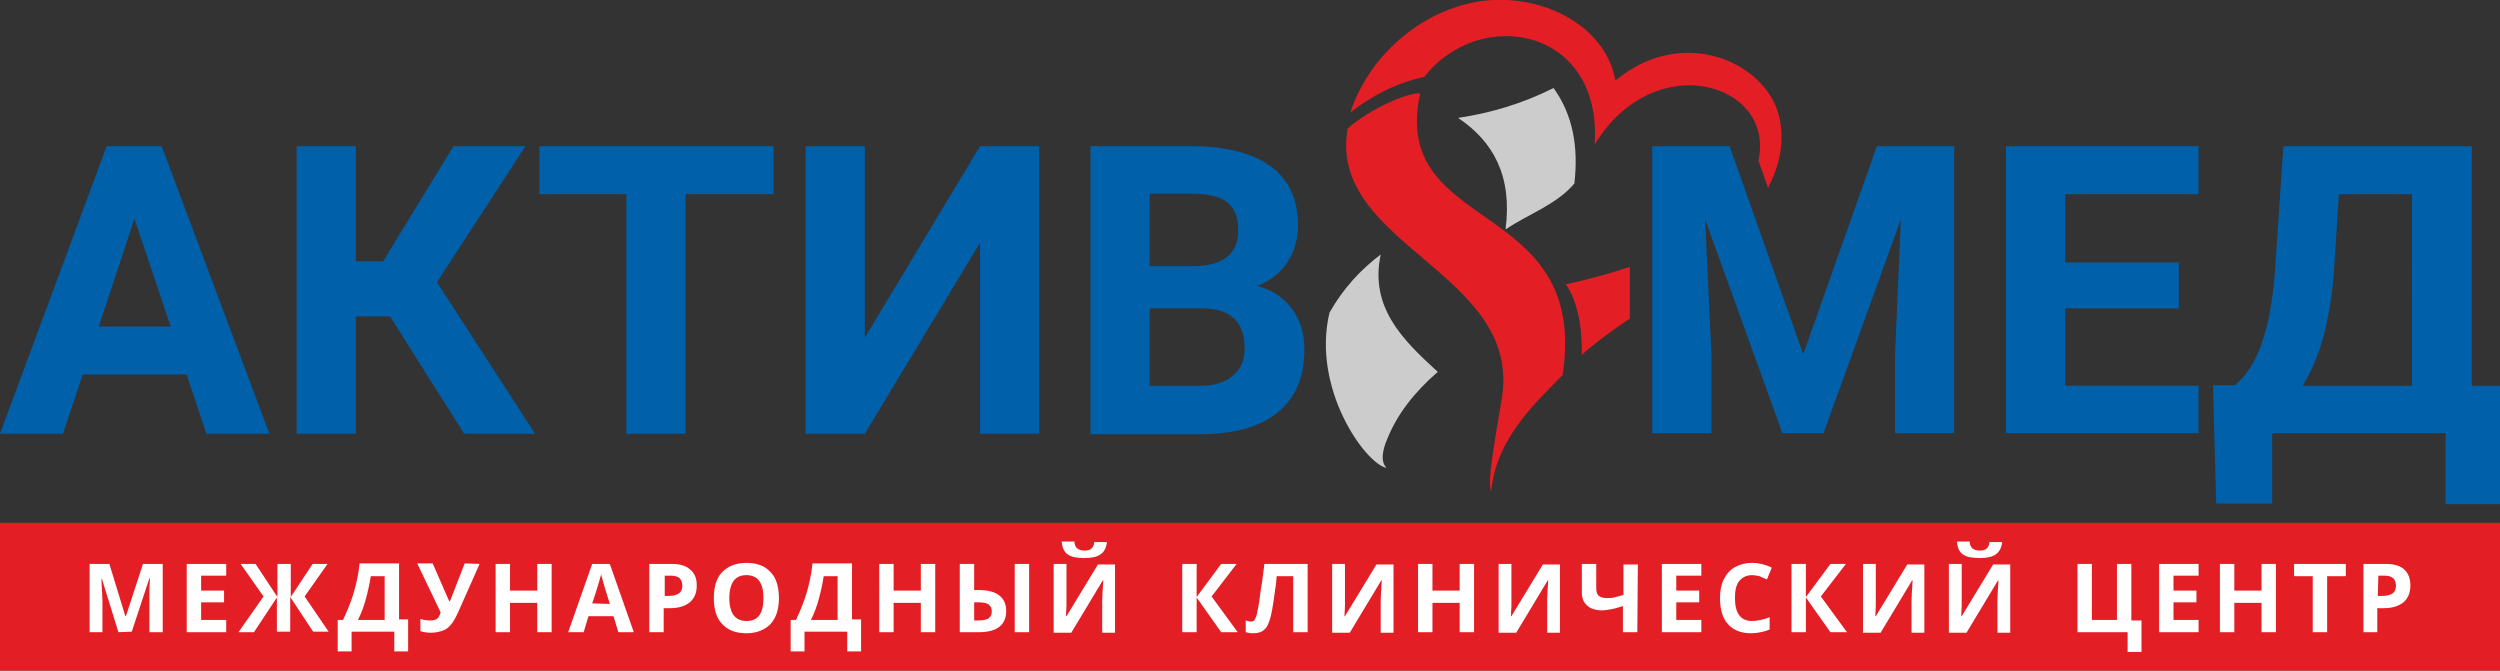 <?xml version="1.0" encoding="utf-8"?>
<!-- Generator: Adobe Illustrator 21.1.0, SVG Export Plug-In . SVG Version: 6.00 Build 0)  -->
<svg version="1.1" id="Слой_1" xmlns="http://www.w3.org/2000/svg" xmlns:xlink="http://www.w3.org/1999/xlink" x="0px" y="0px"
	 viewBox="0 0 468.6 125.7" style="enable-background:new 0 0 468.6 125.7;" xml:space="preserve">
<rect x="0" y="0" width="468.6" height="125.7" fill="#333333" stroke="none"/>
<style type="text/css">
	.st0{fill:#E31E24;}
	.st1{fill:#CCCCCC;}
	.st2{fill:#0060AA;}
	.st3{fill:#FFFFFF;}
</style>
<polygon class="st0" points="468.6,98 0,98 0,125.7 468.6,125.7 "/>
<path class="st0" d="M279.5,92.1c-0.8-1.7,0.7-9.5,2-17.4c3.9-23.7-32.7-28.7-28.9-50.6c3.9-3.5,11.1-6.8,13.6-6.6
	c-5.8,26.6,31.8,19.3,26.7,52.8C287.3,76,280.5,82.3,279.5,92.1L279.5,92.1z"/>
<path class="st1" d="M258.8,47.7c-2.1,9.9,4.1,16,10.7,22c-4.5,3.9-7.6,8-9.4,12.4c-1.1,2.5-1.3,4.5-0.2,5.6
	c-3.9-0.7-14.1-14.8-10.7-29.1C251.8,54,255.1,50.5,258.8,47.7L258.8,47.7z"/>
<path class="st1" d="M282.2,43c1.3-10-2.3-16.5-8.9-20.9c6-0.9,11.9-2.6,17.9-5.6c3.6,5,4.7,11,3.9,17.9
	C291.7,38.4,286.5,40.1,282.2,43L282.2,43z"/>
<path class="st0" d="M296.5,66.5c2.2-2,5.3-4.3,9-6.8V50c-3.5,1.2-7.5,2.3-12,3.3C295.6,56.3,296.6,61.1,296.5,66.5L296.5,66.5z
	 M331.4,35.2c2.1-4,3.1-8.3,2.2-12.8c-2-10.5-18-18-30.8-7.3C301,5,289.6-1,278.5,0.1c-11,1.2-21.6,9.5-25.4,21
	c3.8-3,8.4-5.5,13.9-6.7c10.3-13.3,33.4-9.3,31.9,12.7c11.2-18.4,33.9-11.5,30.7,3L331.4,35.2L331.4,35.2z"/>
<g>
	<path class="st2" d="M35,70.2H15.5l-3.7,11.1H0l20-53.9h10.3l20.2,53.9H38.7L35,70.2L35,70.2z M18.5,61.2H32L25.2,41L18.5,61.2
		L18.5,61.2z M73.1,59.3h-6.4v22H55.6V27.4h11.1V49h5.1L85,27.4h13.5L81.9,52.9l18.4,28.4H87L73.1,59.3L73.1,59.3z M145,36.4h-16.5
		v44.9h-11.1V36.4h-16.3v-9H145V36.4L145,36.4z M183.7,27.4h11.1v53.9h-11.1V45.5l-21.6,35.8H151V27.4h11.1v35.9L183.7,27.4
		L183.7,27.4z M204.4,81.2V27.4h18.9c6.5,0,11.5,1.3,14.9,3.8s5.1,6.2,5.1,11c0,2.6-0.7,5-2,7c-1.4,2-3.2,3.5-5.7,4.4
		c2.8,0.7,4.9,2.1,6.5,4.2c1.6,2.1,2.4,4.7,2.4,7.7c0,5.2-1.7,9.1-5,11.8c-3.3,2.7-8,4-14.1,4.1h-21V81.2z M215.5,57.8v14.5h9.5
		c2.6,0,4.7-0.6,6.1-1.9c1.5-1.2,2.2-3,2.2-5.1c0-4.9-2.6-7.4-7.7-7.5L215.5,57.8L215.5,57.8z M215.5,49.9h8.2
		c5.6-0.1,8.4-2.3,8.4-6.7c0-2.4-0.7-4.2-2.1-5.3c-1.4-1.1-3.7-1.6-6.7-1.6h-7.8L215.5,49.9L215.5,49.9z"/>
	<polygon class="st2" points="408.4,57.8 387.1,57.8 387.1,72.3 412.1,72.3 412.1,81.2 376,81.2 376,27.4 412.1,27.4 412.1,36.4 
		387.1,36.4 387.1,49.2 408.4,49.2 	"/>
	<path class="st2" d="M468.6,94.5h-10.2V81.2h-32.5v13.2h-10.5l-0.6-22.2h4.1c2.2-1.8,3.9-4.5,5.1-8s2-7.9,2.4-13.1l1.6-23.7h35.3
		v44.9h5.4L468.6,94.5L468.6,94.5z M431.6,72.3h20.5V36.4h-13.7l-0.9,14.2C436.8,60,434.8,67.3,431.6,72.3L431.6,72.3z"/>
	<polygon class="st2" points="324.2,27.4 338,66.4 351.8,27.4 366.3,27.4 366.3,81.2 355.2,81.2 355.2,66.5 356.3,41.1 341.8,81.2 
		334.1,81.2 319.6,41.1 320.8,66.5 320.8,81.2 309.7,81.2 309.7,27.4 	"/>
</g>
<path class="st3" d="M22.2,118.5l-3.1-10H19c0.1,2,0.2,3.4,0.2,4.1v5.9h-2.4v-12.8h3.7l3,9.8h0.1l3.2-9.8h3.7v12.8H28v-6.1
	c0-0.3,0-0.6,0-1s0-1.4,0.1-3H28l-3.3,10L22.2,118.5L22.2,118.5z M42.4,118.5H35v-12.8h7.4v2.2h-4.7v2.8H42v2.2h-4.3v3.3h4.7V118.5
	L42.4,118.5z M49.4,111.8l-4.3-6.1h2.8l4.1,6.2v-6.2h2.5v6.2l4.1-6.2h2.8l-4.3,6.1l4.5,6.6h-2.9l-4.3-6.5v6.5h-2.5V112l-4.3,6.5
	h-2.9L49.4,111.8L49.4,111.8z M63.3,116.2h1c0.8-1.7,1.5-3.4,2-5.1s0.9-3.5,1.1-5.5h7.4v10.5h1.7v6h-2.6v-3.7h-8v3.7h-2.6
	L63.3,116.2L63.3,116.2z M69.5,108c-0.2,1.3-0.5,2.7-0.9,4.2s-0.9,2.8-1.5,4h5V108H69.5L69.5,108z M89.9,105.7l-4,9
	c-0.5,1.1-1,2-1.4,2.4c-0.4,0.5-0.9,0.9-1.5,1.1s-1.3,0.4-2.2,0.4c-0.7,0-1.4-0.1-2-0.3V116c0.5,0.2,1.2,0.3,1.9,0.3
	c0.5,0,0.9-0.1,1.2-0.3c0.3-0.2,0.5-0.6,0.7-1.2l-4.4-9.2h2.9l3.1,7.1h0.1l0.2-0.4l2.6-6.7L89.9,105.7L89.9,105.7z M103.4,118.5
	h-2.7V113h-5.1v5.5h-2.7v-12.8h2.7v5h5.1v-5h2.7V118.5L103.4,118.5z M115.9,118.5l-0.9-3h-4.7l-0.9,3h-2.9l4.5-12.8h3.3l4.5,12.8
	H115.9L115.9,118.5z M114.3,113.2c-0.9-2.8-1.3-4.3-1.4-4.7c-0.1-0.4-0.2-0.6-0.2-0.9c-0.2,0.7-0.7,2.6-1.7,5.5L114.3,113.2
	L114.3,113.2z M124.5,111.7h0.9c0.8,0,1.5-0.2,1.9-0.5s0.6-0.8,0.6-1.4s-0.2-1.1-0.5-1.4s-0.9-0.5-1.6-0.5h-1.2v3.8H124.5z
	 M130.6,109.7c0,1.4-0.4,2.4-1.3,3.2c-0.9,0.7-2.1,1.1-3.7,1.1h-1.2v4.5h-2.7v-12.8h4.1c1.6,0,2.7,0.3,3.5,1
	C130.2,107.4,130.6,108.4,130.6,109.7L130.6,109.7z M146,112.1c0,2.1-0.5,3.7-1.6,4.9c-1.1,1.1-2.6,1.7-4.5,1.7
	c-2,0-3.5-0.6-4.5-1.7c-1.1-1.1-1.6-2.8-1.6-4.9s0.5-3.8,1.6-4.9s2.6-1.7,4.5-1.7c2,0,3.5,0.6,4.5,1.7
	C145.5,108.3,146,110,146,112.1L146,112.1z M136.7,112.1c0,1.4,0.3,2.5,0.8,3.2s1.4,1.1,2.4,1.1c2.2,0,3.2-1.4,3.2-4.3
	s-1.1-4.3-3.2-4.3c-1.1,0-1.9,0.4-2.4,1.1C137,109.6,136.7,110.7,136.7,112.1L136.7,112.1z M148.2,116.2h1c0.8-1.7,1.5-3.4,2-5.1
	s0.9-3.5,1.1-5.5h7.4v10.5h1.7v6h-2.6v-3.7h-8v3.7h-2.6L148.2,116.2L148.2,116.2z M154.4,108c-0.2,1.3-0.5,2.7-0.9,4.2
	s-0.9,2.8-1.5,4h5V108H154.4L154.4,108z M175.3,118.5h-2.7V113h-5.1v5.5h-2.7v-12.8h2.7v5h5.1v-5h2.7V118.5L175.3,118.5z
	 M188.6,114.5c0,1.3-0.4,2.3-1.3,3c-0.9,0.7-2.2,1-3.9,1h-3.5v-12.8h2.7v4.9h0.9c1.6,0,2.9,0.3,3.8,1
	C188.2,112.3,188.6,113.3,188.6,114.5L188.6,114.5z M182.6,116.3h0.7c0.9,0,1.5-0.1,2-0.4c0.4-0.3,0.6-0.7,0.6-1.3s-0.2-1-0.6-1.3
	c-0.4-0.3-1.1-0.4-2.1-0.4h-0.6L182.6,116.3L182.6,116.3z M192.9,118.5h-2.7v-12.8h2.7V118.5L192.9,118.5z M197.5,105.7h2.4v6.2v1.7
	l-0.1,1.9h0.1l5.9-9.7h3.2v12.8h-2.4v-6.1c0-0.8,0.1-2,0.2-3.7h-0.1l-5.9,9.8h-3.3L197.5,105.7L197.5,105.7z M207.5,101.5
	c-0.1,1.1-0.5,1.9-1.2,2.4s-1.7,0.7-3.1,0.7c-1.4,0-2.4-0.2-3.1-0.7c-0.7-0.5-1-1.3-1.1-2.4h2.4c0,0.6,0.2,1,0.5,1.3
	c0.3,0.2,0.7,0.4,1.4,0.4c0.6,0,1-0.1,1.3-0.4s0.5-0.7,0.5-1.2h2.4V101.5z M232,118.5h-3.1l-4.6-6.5v6.5h-2.7v-12.8h2.7v6.2l4.6-6.2
	h2.9l-4.7,6.1L232,118.5L232,118.5z M245.1,118.5h-2.7V108h-3.1l-0.1,1.2c-0.4,3-0.7,5.1-1,6.3c-0.3,1.2-0.7,2.1-1.2,2.5
	c-0.5,0.5-1.2,0.7-2.2,0.7c-0.5,0-0.9-0.1-1.3-0.2v-2.2c0.3,0.1,0.7,0.2,1,0.2s0.6-0.1,0.7-0.4c0.2-0.3,0.4-0.8,0.5-1.6
	c0.2-0.8,0.4-2,0.6-3.8c0.3-1.7,0.5-3.4,0.7-5h8.1V118.5L245.1,118.5z M249.7,105.7h2.4v6.2v1.7l-0.1,1.9h0.1l5.9-9.7h3.2v12.8h-2.4
	v-6.1c0-0.8,0.1-2,0.2-3.7h-0.1l-5.9,9.8h-3.3L249.7,105.7L249.7,105.7z M276.3,118.5h-2.7V113h-5.1v5.5h-2.7v-12.8h2.7v5h5.1v-5
	h2.7V118.5L276.3,118.5z M280.9,105.7h2.4v6.2v1.7l-0.1,1.9h0.1l5.9-9.7h3.2v12.8H290v-6.1c0-0.8,0.1-2,0.2-3.7h-0.1l-5.9,9.8h-3.3
	L280.9,105.7L280.9,105.7z M306.9,118.5h-2.7v-4.9c-0.9,0.3-1.6,0.5-2.2,0.6s-1.2,0.2-1.7,0.2c-1.2,0-2.2-0.3-2.8-0.9
	c-0.7-0.6-1-1.4-1-2.5v-5.3h2.7v4.5c0,0.6,0.1,1.1,0.4,1.4s0.8,0.5,1.5,0.5c0.5,0,1,0,1.4-0.1c0.5-0.1,1.1-0.3,1.8-0.5v-5.7h2.7
	L306.9,118.5L306.9,118.5z M318.9,118.5h-7.4v-12.8h7.4v2.2h-4.7v2.8h4.3v2.2h-4.3v3.3h4.7V118.5L318.9,118.5z M328.4,107.8
	c-1,0-1.8,0.4-2.4,1.1c-0.6,0.8-0.8,1.8-0.8,3.2c0,2.9,1.1,4.3,3.2,4.3c0.9,0,2-0.2,3.3-0.7v2.3c-1,0.4-2.2,0.7-3.5,0.7
	c-1.9,0-3.3-0.6-4.3-1.7s-1.5-2.7-1.5-4.9c0-1.3,0.2-2.5,0.7-3.5s1.2-1.8,2.1-2.3s2-0.8,3.2-0.8s2.5,0.3,3.7,0.9l-0.9,2.2
	c-0.5-0.2-1-0.4-1.4-0.6C329.3,107.9,328.8,107.8,328.4,107.8L328.4,107.8z M346.2,118.5h-3.1l-4.6-6.5v6.5h-2.7v-12.8h2.7v6.2
	l4.6-6.2h2.9l-4.7,6.1L346.2,118.5L346.2,118.5z M349.2,105.7h2.4v6.2v1.7l-0.1,1.9h0.1l5.9-9.7h3.2v12.8h-2.4v-6.1
	c0-0.8,0.1-2,0.2-3.7h-0.1l-5.9,9.8h-3.3L349.2,105.7L349.2,105.7z M365.3,105.7h2.4v6.2v1.7l-0.1,1.9h0.1l5.9-9.7h3.2v12.8h-2.4
	v-6.1c0-0.8,0.1-2,0.2-3.7h-0.1l-5.9,9.8h-3.3L365.3,105.7L365.3,105.7z M375.3,101.5c-0.1,1.1-0.5,1.9-1.2,2.4s-1.7,0.7-3.1,0.7
	s-2.4-0.2-3.1-0.7s-1-1.3-1.1-2.4h2.4c0,0.6,0.2,1,0.5,1.3c0.3,0.2,0.7,0.4,1.4,0.4c0.6,0,1-0.1,1.3-0.4s0.5-0.7,0.5-1.2h2.4V101.5z
	 M399.5,116.3h1.9v5.9h-2.6v-3.7h-9.4v-12.8h2.7v10.5h4.7v-10.5h2.7L399.5,116.3L399.5,116.3z M412.1,118.5h-7.4v-12.8h7.4v2.2h-4.7
	v2.8h4.3v2.2h-4.3v3.3h4.7V118.5L412.1,118.5z M426.6,118.5h-2.7V113h-5.1v5.5h-2.7v-12.8h2.7v5h5.1v-5h2.7V118.5L426.6,118.5z
	 M436.2,118.5h-2.7V108H430v-2.3h9.7v2.3h-3.5V118.5L436.2,118.5z M445.7,111.7h0.9c0.8,0,1.5-0.2,1.9-0.5s0.6-0.8,0.6-1.4
	s-0.2-1.1-0.5-1.4s-0.9-0.5-1.6-0.5h-1.2L445.7,111.7L445.7,111.7z M451.8,109.7c0,1.4-0.4,2.4-1.3,3.2c-0.9,0.7-2.1,1.1-3.7,1.1
	h-1.2v4.5H443v-12.8h4.1c1.6,0,2.7,0.3,3.5,1C451.4,107.4,451.8,108.4,451.8,109.7L451.8,109.7z"/>
</svg>
